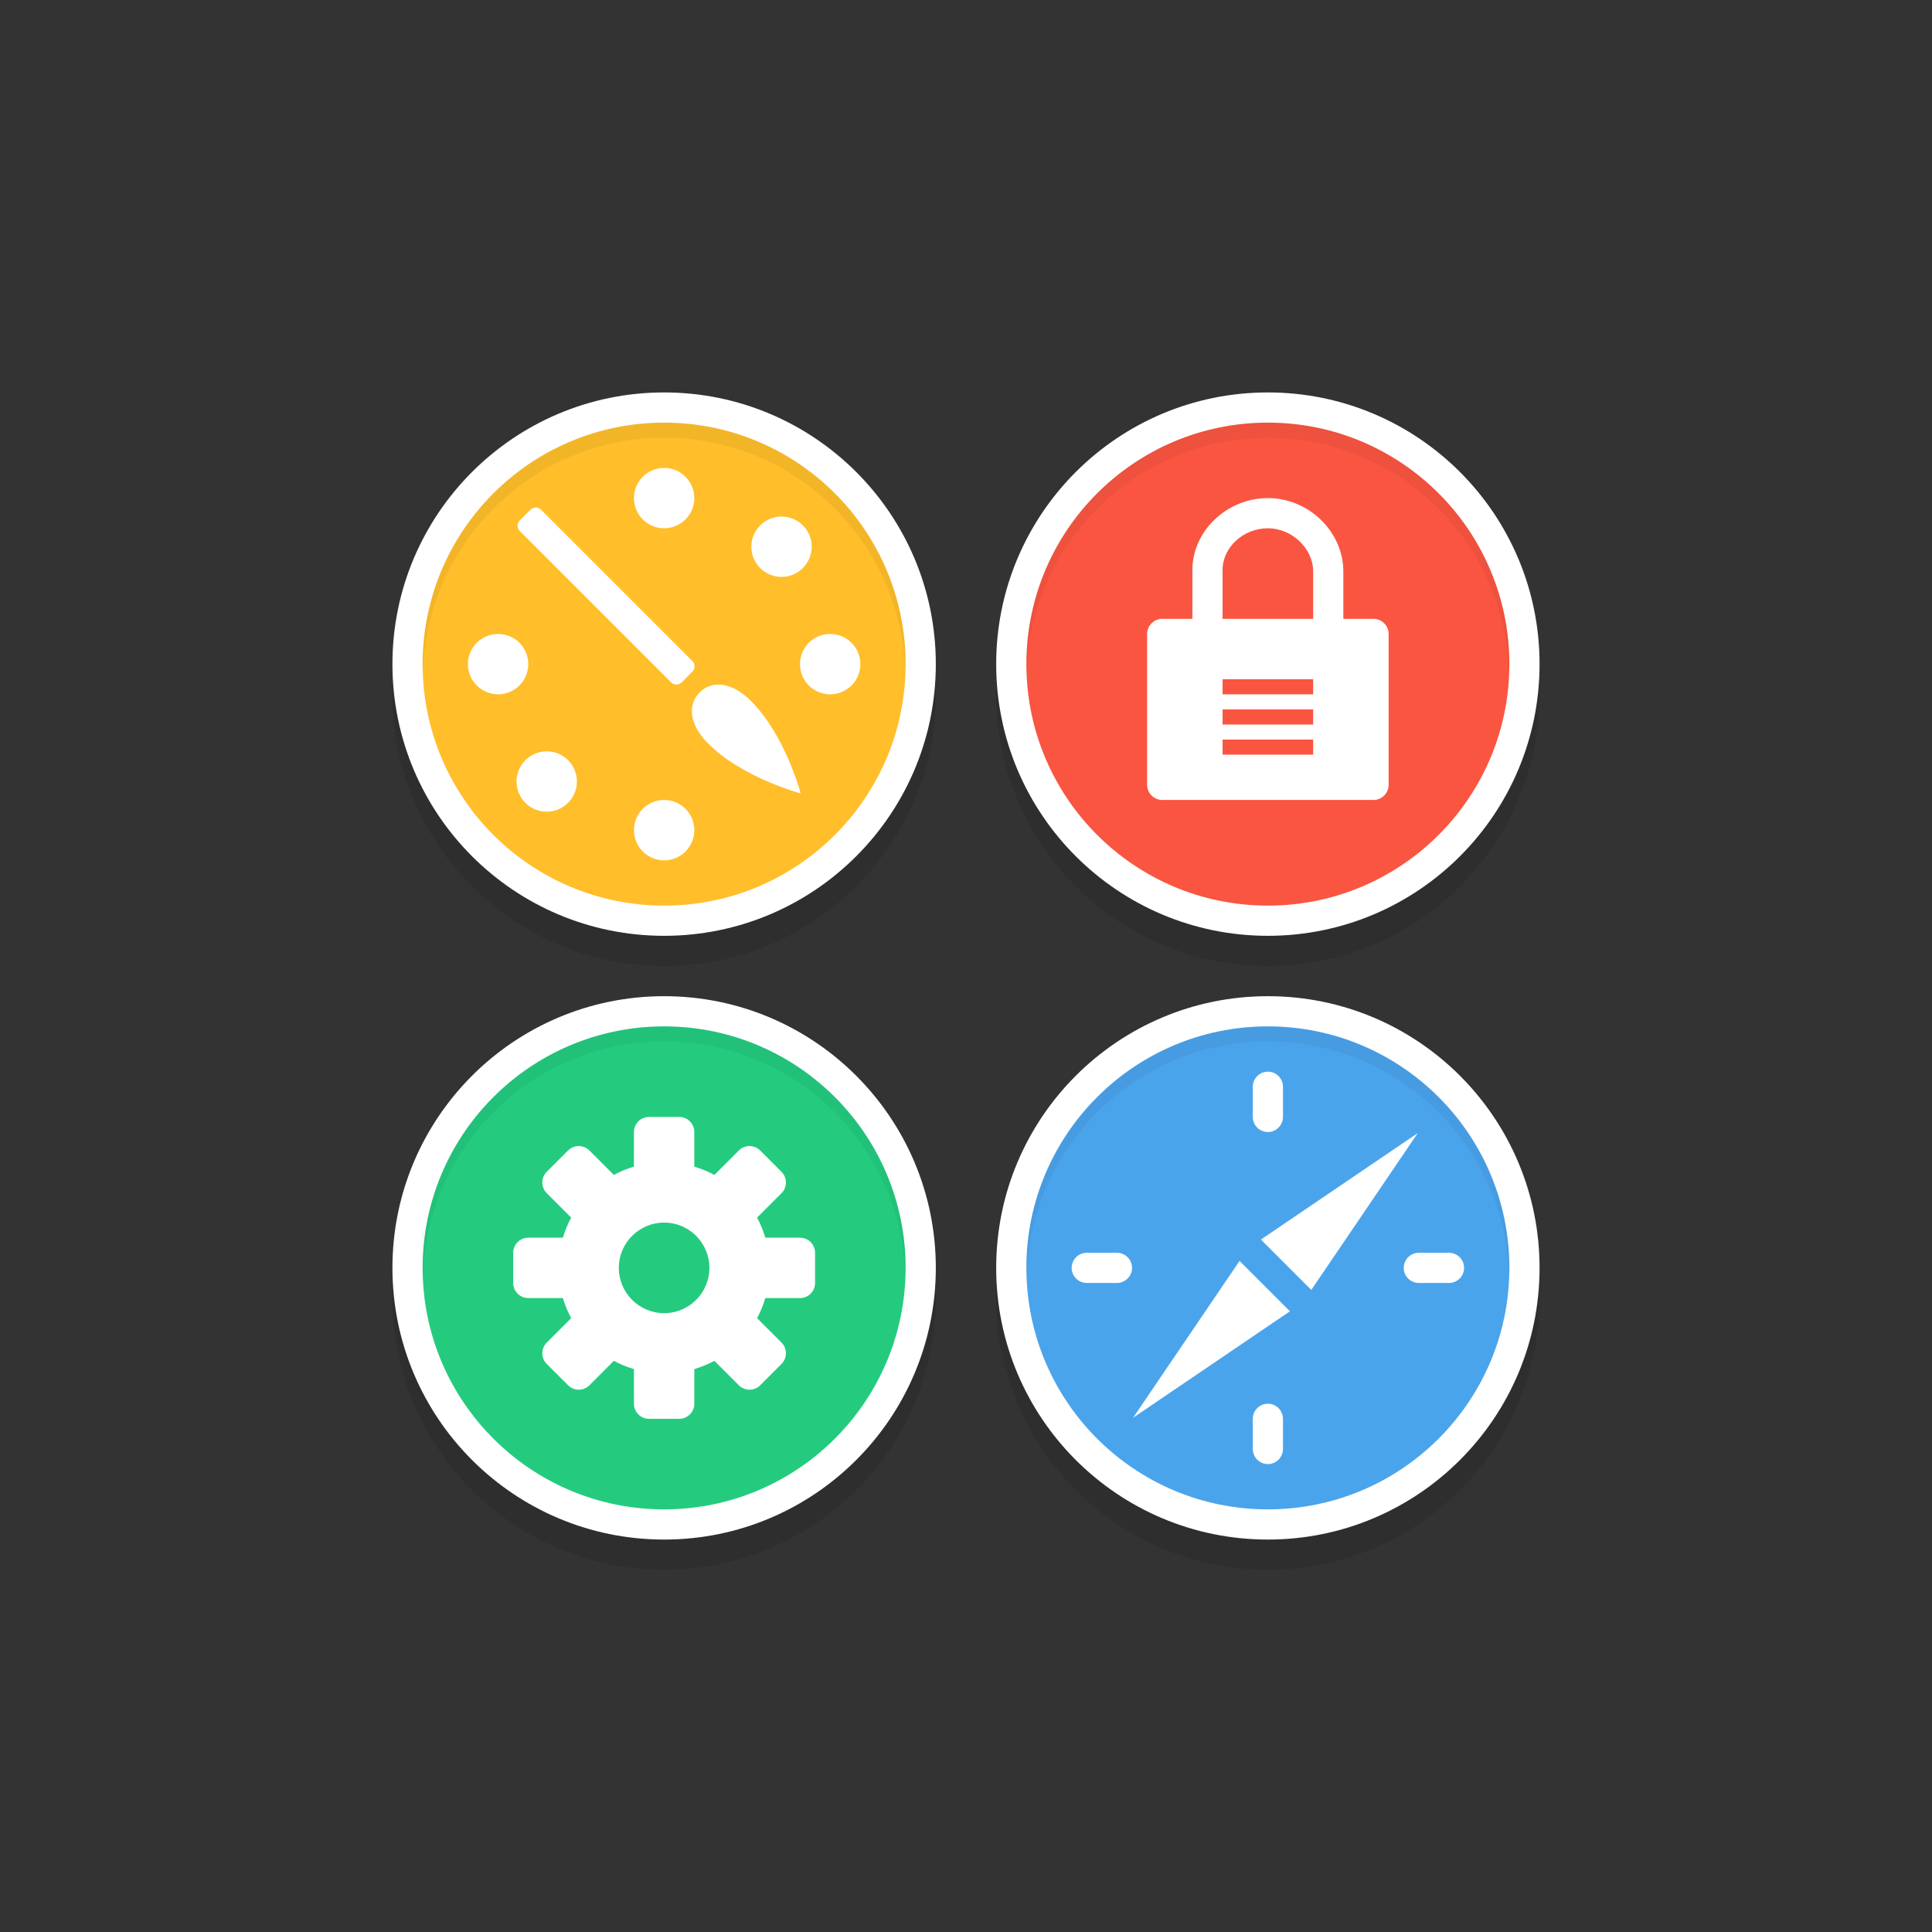 <svg xmlns="http://www.w3.org/2000/svg" viewBox="0 0 128 128" enable-background="new 0 0 128 128"><rect x="0" y="0" width="128" height="128" fill="#333333" stroke="none"/><symbol viewBox="-42 -31 84 61"><path d="M42-29c0-1.105-.895-2-2-2h-80c-1.105 0-2 .895-2 2v56c0 1.105.895 2 2 2h80c1.105 0 2-.895 2-2v-56z" opacity=".12"/><path fill="#fff" d="M42-28c0-1.105-.895-2-2-2h-80c-1.105 0-2 .895-2 2v56c0 1.105.895 2 2 2h80c1.105 0 2-.895 2-2v-56z"/><linearGradient id="a" gradientUnits="userSpaceOnUse" y1="-29" x2="0" y2="22"><stop offset="0" stop-color="#53B4F5"/><stop offset="1" stop-color="#65BCF6"/></linearGradient><path fill="url(#a)" d="M41 22v-49.5c0-.55-.45-1.5-1-1.5h-80c-.55 0-1 .95-1 1.5v49.5"/><path fill="#FF6259" d="M-36 26.5c0-1.105-.895-2-2-2s-2 .895-2 2 .895 2 2 2 2-.895 2-2z"/><path fill="#fff" d="M-39 26.5l-.035.139c-.016.075-.028.241.033.396.05.162.163.342.337.485.094.06.189.134.308.163.123.046.21.051.382.064.103-.017.178-.011.319-.061.135-.032.226-.106.321-.166.175-.143.287-.324.337-.486.061-.158.046-.306.033-.395l-.035-.139-.062.127c-.026.079-.104.178-.185.275-.072.108-.209.179-.33.25l-.194.065-.256.033-.192-.029-.207-.069c-.121-.071-.258-.142-.33-.25-.168-.179-.238-.413-.244-.402z" opacity=".6"/><path fill="#FFC933" d="M-30 26.5c0-1.105-.895-2-2-2s-2 .895-2 2 .895 2 2 2 2-.895 2-2z"/><path fill="#2ECC71" d="M-24 26.5c0-1.105-.895-2-2-2s-2 .895-2 2 .895 2 2 2 2-.895 2-2z"/><path fill="#75C3F7" d="M-40 16h80v1h-80zM-40 8h80v1h-80zM-40 0h80v1h-80zM-40-8h80v1h-80zM-40-16h80v1h-80zM-40-24h80v1h-80zM19 21v-49h1v49zM27 21v-49h1v49zM35 21v-49h1v49zM11 21v-49h1v49zM3 21v-49h1v49zM-5 21v-49h1v49zM-13 21v-49h1v49zM-21 21v-49h1v49zM-29 21v-49h1v49zM-37 21v-49h1v49z"/><path opacity=".08" d="M41 21h-82v1h82z"/><path fill="#fff" d="M-33 26.5l-.035.139c-.016.075-.028.241.033.396.05.162.163.342.337.485.094.06.189.134.308.163.123.046.21.051.382.064.103-.017.178-.011.319-.061.135-.032.226-.106.321-.166.175-.143.287-.324.337-.486.061-.158.046-.306.033-.395l-.035-.139-.062.127c-.026.079-.104.178-.185.275-.072.108-.209.179-.33.25l-.194.065-.256.033-.192-.029-.207-.069c-.121-.071-.258-.142-.33-.25-.168-.179-.238-.413-.244-.402zM-27 26.5l-.035.139c-.016.075-.028.241.033.396.05.162.163.342.337.485.094.06.189.134.308.163.123.046.21.051.382.064.103-.017.178-.011.319-.061.135-.032.226-.106.321-.166.175-.143.287-.324.337-.486.061-.158.046-.306.033-.395l-.035-.139-.062.127c-.026.079-.104.178-.185.275-.072.108-.209.179-.33.25l-.194.065-.256.033-.192-.029-.207-.069c-.121-.071-.258-.142-.33-.25-.168-.179-.238-.413-.244-.402z" opacity=".6"/></symbol><g><circle opacity=".1" cx="84" cy="86" r="18"/><circle fill="#fff" cx="84" cy="84" r="18"/><circle fill="#4AA4EC" cx="84" cy="84" r="16"/><path opacity=".05" d="M84 69c8.668 0 15.708 6.897 15.975 15.5l.025-.5c0-8.837-7.163-16-16-16s-16 7.163-16 16l.025.5c.267-8.603 7.307-15.5 15.975-15.5z"/><circle opacity=".1" cx="84" cy="46" r="18"/><circle fill="#fff" cx="84" cy="44" r="18"/><circle fill="#FA5540" cx="84" cy="44" r="16"/><path opacity=".05" d="M84 29c8.668 0 15.708 6.897 15.975 15.5l.025-.5c0-8.837-7.163-16-16-16s-16 7.163-16 16l.025.5c.267-8.603 7.307-15.5 15.975-15.5z"/><circle opacity=".1" cx="44" cy="86" r="18"/><circle fill="#fff" cx="44" cy="84" r="18"/><circle fill="#24CB7F" cx="44" cy="84" r="16"/><path opacity=".05" d="M44 69c8.668 0 15.708 6.897 15.975 15.5l.025-.5c0-8.837-7.163-16-16-16s-16 7.163-16 16l.025.5c.267-8.603 7.307-15.5 15.975-15.5z"/><circle opacity=".1" cx="44" cy="46" r="18"/><circle fill="#fff" cx="44" cy="44" r="18"/><circle fill="#FFBE2A" cx="44" cy="44" r="16"/><path opacity=".05" d="M44 29c8.668 0 15.708 6.897 15.975 15.5l.025-.5c0-8.837-7.163-16-16-16s-16 7.163-16 16l.025.5c.267-8.603 7.307-15.5 15.975-15.5z"/><path fill="#fff" d="M91 41h-2v-3.137c0-2.636-2.29-4.863-5-4.863s-5 2.179-5 4.758v3.242h-2c-.55 0-1 .45-1 1v10c0 .55.45 1 1 1h14c.55 0 1-.45 1-1v-10c0-.55-.45-1-1-1zm-4 9h-6v-1h6v1zm0-2h-6v-1h6v1zm0-2h-6v-1h6v1zm0-5h-6v-3.242c0-1.495 1.374-2.758 3-2.758 1.598 0 3 1.338 3 2.863v3.137zM53 82h-2.294c-.139-.465-.321-.911-.548-1.33l1.62-1.62c.389-.389.389-1.025 0-1.414l-1.414-1.414c-.389-.389-1.025-.389-1.414 0l-1.62 1.62c-.419-.227-.865-.409-1.33-.548v-2.294c0-.552-.448-1-1-1h-2c-.552 0-1 .448-1 1v2.294c-.465.138-.911.321-1.33.548l-1.62-1.62c-.389-.389-1.025-.389-1.414 0l-1.414 1.414c-.389.389-.389 1.025 0 1.414l1.62 1.62c-.227.419-.409.865-.548 1.33h-2.294c-.552 0-1 .448-1 1v2c0 .552.448 1 1 1h2.294c.139.465.321.911.548 1.33l-1.62 1.62c-.389.389-.389 1.025 0 1.414l1.414 1.414c.389.389 1.025.389 1.414 0l1.62-1.62c.419.227.865.409 1.33.548v2.294c0 .552.448 1 1 1h2c.552 0 1-.448 1-1v-2.294c.465-.139.911-.321 1.33-.548l1.62 1.62c.389.389 1.025.389 1.414 0l1.414-1.414c.389-.389.389-1.025 0-1.414l-1.62-1.62c.227-.419.409-.865.548-1.33h2.294c.552 0 1-.448 1-1v-2c0-.552-.448-1-1-1zm-9 5c-1.657 0-3-1.343-3-3s1.343-3 3-3 3 1.343 3 3-1.343 3-3 3z"/><g><circle fill="#fff" cx="44" cy="55" r="2"/><circle fill="#fff" cx="44" cy="33" r="2"/><circle fill="#fff" cx="33" cy="44" r="2"/><circle fill="#fff" cx="55" cy="44" r="2"/><circle fill="#fff" cx="36.222" cy="51.778" r="2"/><circle fill="#fff" cx="51.778" cy="36.222" r="2"/><path fill="#fff" d="M53.047 52.563s-3.832-1.003-6.128-3.3c-1.302-1.302-1.347-2.613-.565-3.394.781-.781 2.092-.736 3.394.565 2.296 2.298 3.299 6.129 3.299 6.129zM35.849 33.771c-.194-.194-.513-.194-.707 0l-.707.707c-.194.194-.194.513 0 .707l10.021 10.021c.194.194.513.194.707 0l.707-.707c.194-.194.194-.513 0-.707l-10.021-10.021z"/></g><path fill="#fff" d="M83.538 82.124l10.393-7.055-7.055 10.393zM85.462 86.876l-10.393 7.055 7.055-10.393zM85 74c0 .55-.45 1-1 1s-1-.45-1-1v-2c0-.55.45-1 1-1s1 .45 1 1v2zM94 85c-.55 0-1-.45-1-1s.45-1 1-1h2c.55 0 1 .45 1 1s-.45 1-1 1h-2zM83 94c0-.55.45-1 1-1s1 .45 1 1v2c0 .55-.45 1-1 1s-1-.45-1-1v-2zM74 83c.55 0 1 .45 1 1s-.45 1-1 1h-2c-.55 0-1-.45-1-1s.45-1 1-1h2z"/></g></svg>